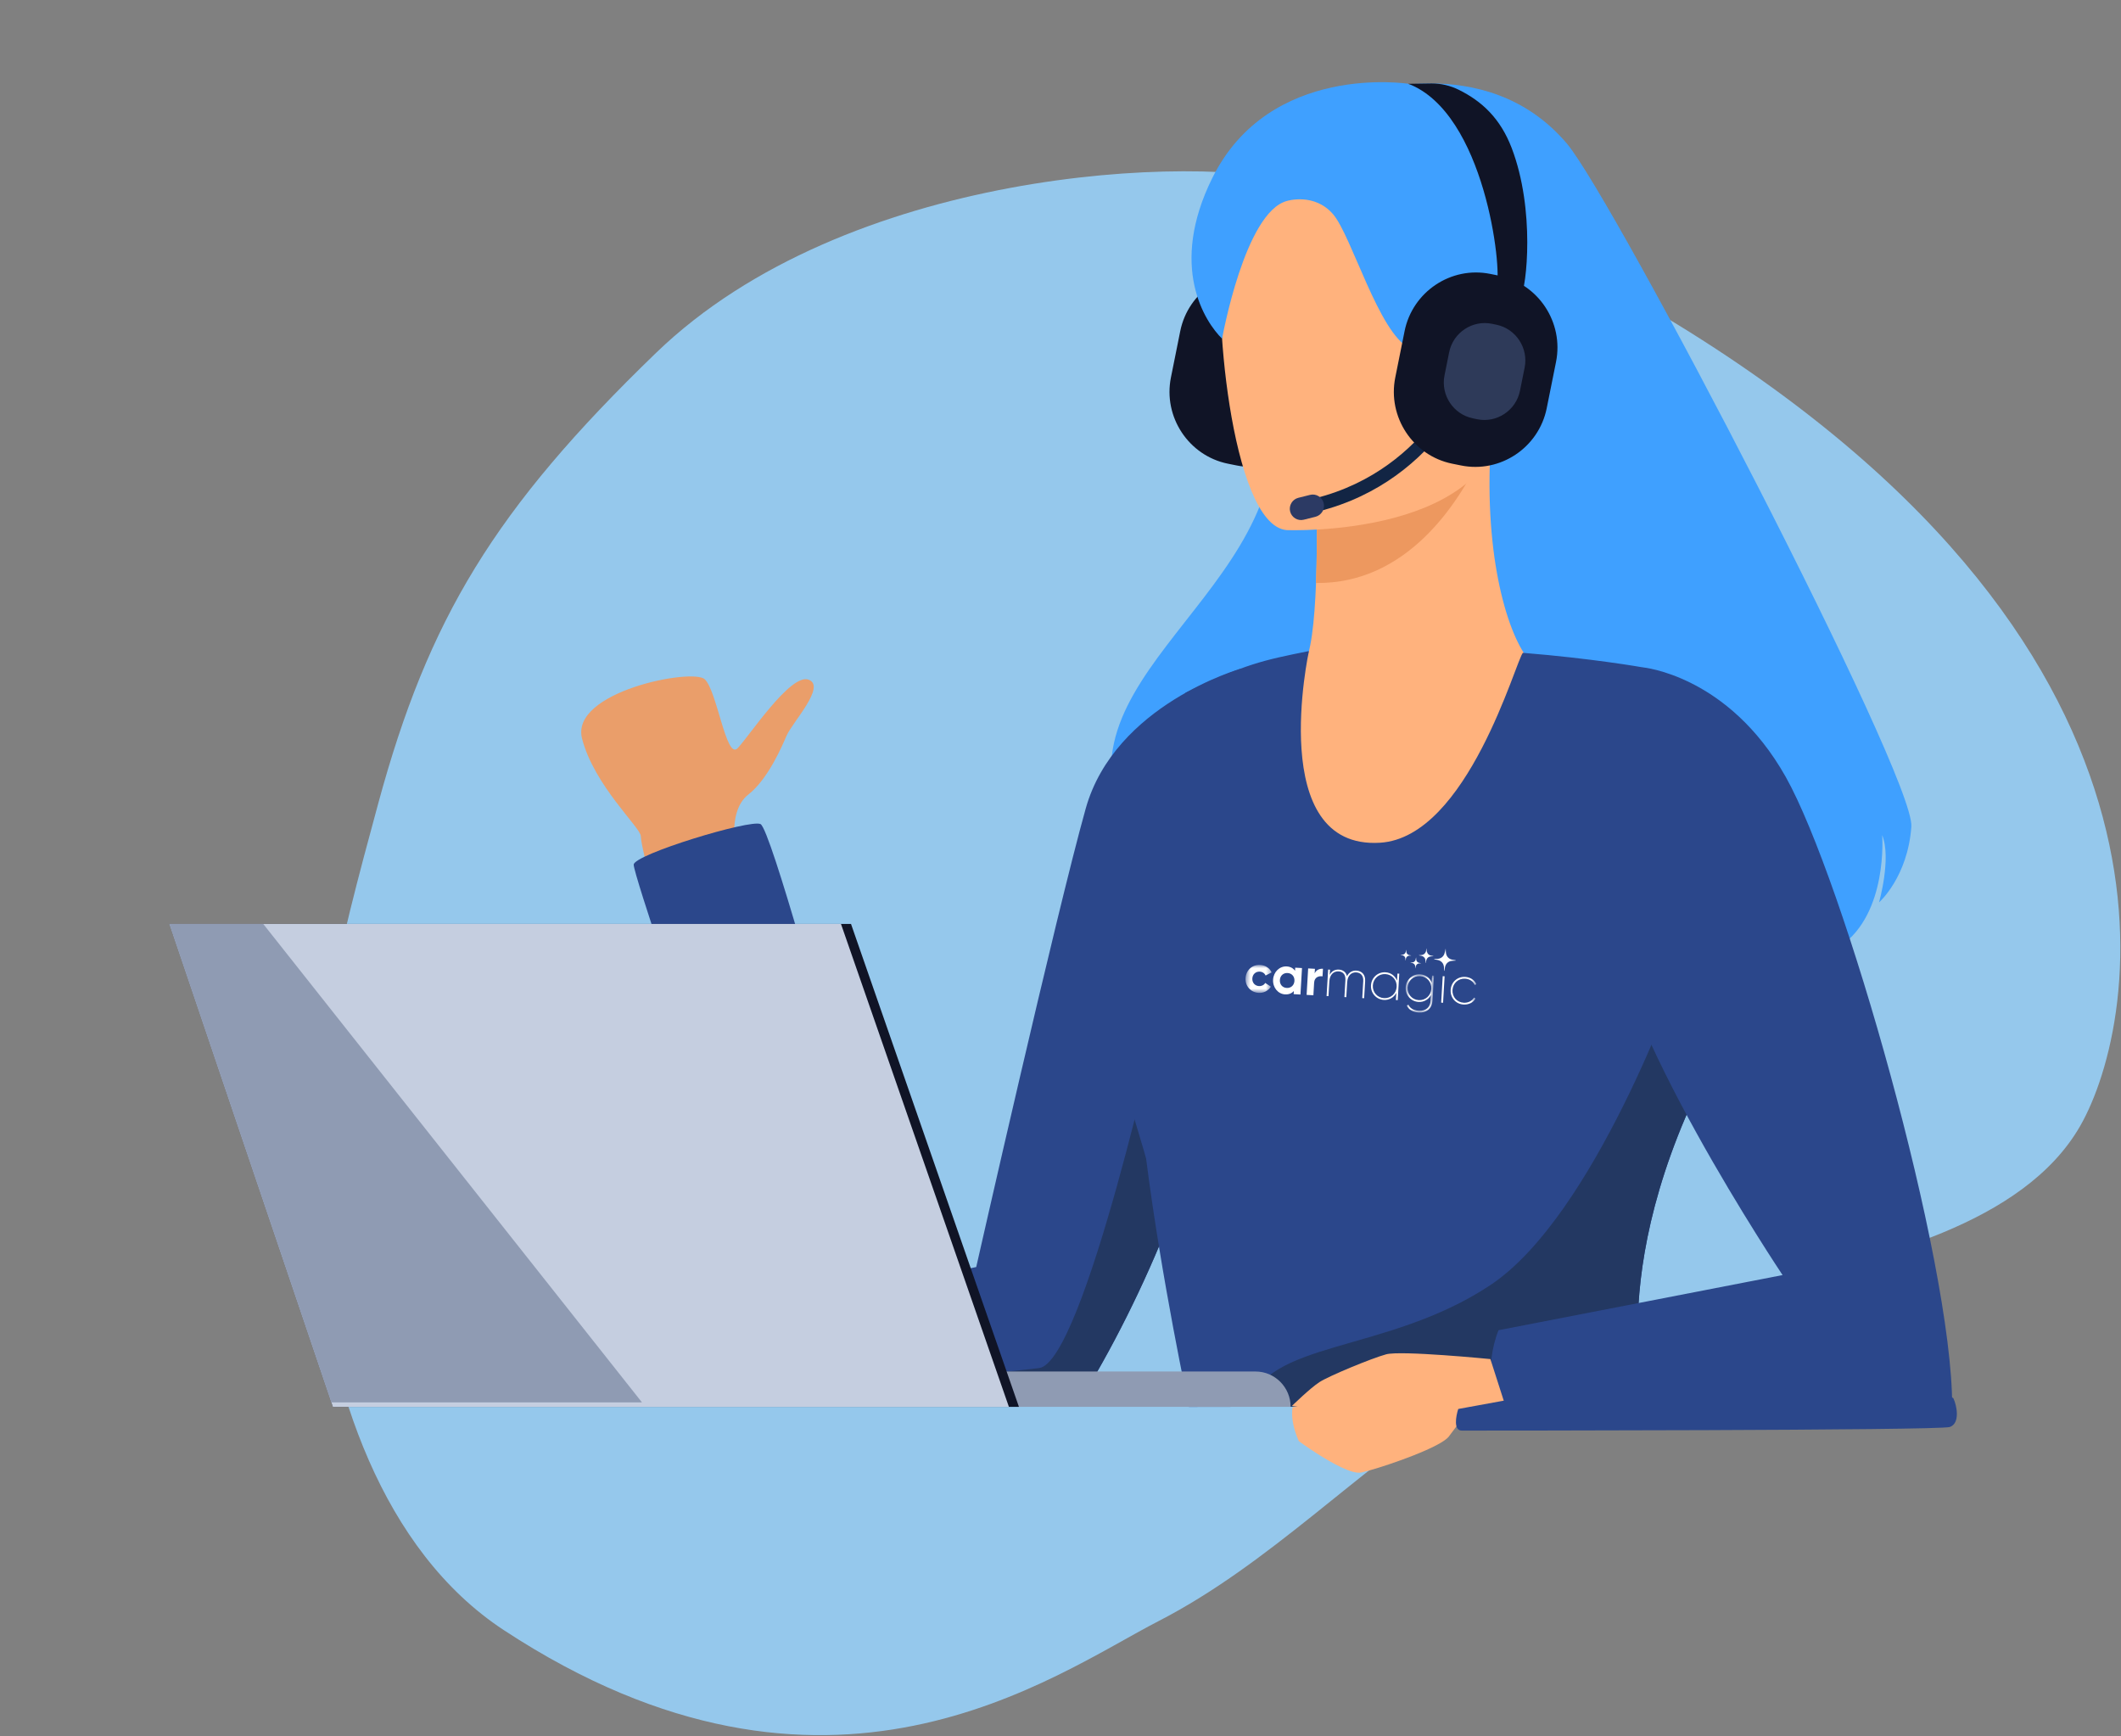 <svg width="413" height="338" viewBox="0 0 413 338" fill="none" xmlns="http://www.w3.org/2000/svg">
<rect x="0" y="0" width="413" height="338" fill="#808080" stroke="none"/>
<path opacity="0.85" d="M254.065 35.719C232.374 29.782 164.7 33.018 127.754 68.697C96.206 99.165 83.401 120.548 73.671 156.353C66.118 184.143 58.493 212.711 61.289 241.574C64.059 270.161 74.358 301.805 98.125 317.401C161.306 358.857 205.192 326.124 225.564 315.645C247.191 304.521 264.32 286.135 284.832 273.014C312.503 255.314 313.789 257.175 345.688 249.59C364.818 245.039 393.942 238.567 405.041 219.245C416.624 199.084 430.966 124.69 321.569 60.13C298.322 46.411 279.864 42.84 254.061 35.716L254.065 35.719Z" fill="#99D5FF"/>
<path d="M219.486 178.491C219.454 178.491 219.419 178.503 219.397 178.532C219.352 178.583 219.359 178.656 219.406 178.7C221.35 180.421 221.134 183.457 221.131 183.485C221.128 183.546 221.169 183.6 221.229 183.612C221.261 183.619 224.481 184.203 226.834 184.33C226.9 184.333 226.954 184.282 226.957 184.218C226.961 184.152 226.91 184.098 226.846 184.095C224.748 183.984 221.947 183.501 221.379 183.399C221.404 182.822 221.413 180.158 219.568 178.526C219.546 178.507 219.518 178.497 219.489 178.497L219.486 178.491Z" fill="#060606"/>
<path d="M143.592 167.484C143.592 167.484 141.171 158.25 145.705 154.706C149.563 151.695 152.294 145.253 153.146 143.267C154.279 140.619 160.955 133.607 157.433 132.328C153.912 131.049 145.85 143.394 143.616 145.689C141.385 147.974 139.621 134.435 137.216 132.245C134.811 130.054 110.977 134.673 113.338 143.811C115.699 152.948 124.694 161.085 124.77 162.77C124.842 164.464 126.206 169.486 126.206 169.486L143.592 167.484V167.484Z" fill="#EA9E6A"/>
<path d="M148.091 160.448C146.116 159.46 123.394 166.375 123.394 168.351C123.394 170.327 135.249 204.903 135.249 204.903H161.922C161.922 204.903 150.067 161.435 148.091 160.448Z" fill="#2B478B"/>
<g clip-path="url(#clip0_13526_39957)">
<path d="M263.478 18.688C263.478 18.688 289.077 9.11 305.069 27.915C314.24 38.691 372.875 151.096 372.177 160.938C371.479 170.779 365.885 175.697 365.885 175.697C365.885 175.697 368.333 167.089 366.496 162.605C366.496 162.605 367.676 177.762 358.372 184.218C353.522 187.582 232.813 180.992 222.328 166.294C199.52 134.329 249.328 117.794 248.102 83.264C247.393 63.24 227.83 20.706 263.478 18.683V18.688Z" fill="#3FA0FF"/>
<path d="M239.084 90.278L240.799 90.623C248.435 92.177 255.949 87.16 257.494 79.481L259.305 70.466C260.85 62.786 255.862 55.231 248.225 53.678L246.511 53.332C238.874 51.779 231.36 56.795 229.816 64.474L228.004 73.49C226.459 81.169 231.448 88.724 239.084 90.278Z" fill="#101426"/>
<path d="M129.571 273.746H209.659C223.244 252.061 235.186 222.784 237.968 199.984C239.292 189.167 238.553 179.811 234.961 173.417C223.772 153.548 241.52 130.222 241.52 130.222C241.52 130.222 217.09 137.173 211.409 157.429C205.62 178.061 190.09 246.694 190.09 246.694L130.623 258.992C127.831 266.026 129.576 273.746 129.576 273.746H129.571Z" fill="#2B478B"/>
<path d="M129.572 273.746H209.66C223.245 252.061 235.187 222.784 237.969 199.984L226.088 196.325C226.088 196.325 211.056 265.319 202.315 266.371C193.58 267.424 129.567 273.746 129.567 273.746H129.572Z" fill="#233862"/>
<path d="M229.689 162.873C235.827 168.276 243.751 173.06 253.97 176.683C292.256 190.282 311.075 158.584 319.312 136.29C314.298 132.595 309.33 131.341 306.456 130.66C303.654 129.999 300.688 129.437 298.229 129.034C294.196 125.133 289.181 110.471 290.157 88.698L288.253 88.987L256.31 93.993C256.31 93.993 256.618 104.056 256.258 113.501C255.971 120.886 255.273 127.899 253.698 129.452C251.219 129.705 249.73 129.886 249.73 129.886C249.73 129.886 249.73 129.896 249.71 129.912C249.217 130.552 238.558 144.393 229.689 162.868V162.873Z" fill="#FFB27D"/>
<path d="M256.299 94.004C256.299 94.004 256.613 104.062 256.248 113.507C274 113.734 284.034 97.854 288.242 88.993L256.299 93.999V94.004Z" fill="#ED985F"/>
<path d="M214.463 196.325C214.55 197.017 223.085 224.926 223.178 225.628C226.139 248.99 231.502 273.921 231.502 273.921L243.229 273.901L320.628 273.746C320.628 273.746 311.292 245.414 335.922 201.981C336.727 200.557 337.574 199.117 338.452 197.662C341.957 191.866 319.827 129.927 319.827 129.927C319.827 129.927 310.137 128.204 296.542 127.105C295.259 128.286 285.816 163.023 268.726 164.081C246.416 165.464 254.874 126.759 254.874 126.759C245.79 128.591 242.511 129.262 230.845 134.882C230.845 134.882 213.991 192.511 214.463 196.325Z" fill="#2B478B"/>
<path d="M250.463 103.206C250.463 103.206 292.418 104.976 293.111 78.682C293.804 52.393 299.686 34.914 272.926 32.669C246.167 30.429 240.696 40.322 238.341 49.039C235.985 57.755 239.562 102.065 250.458 103.2L250.463 103.206Z" fill="#FFB27D"/>
<path d="M256.669 99.582C280.944 93.493 288.17 71.188 288.242 70.966L285.743 70.177L286.995 70.574L285.748 70.177C285.681 70.388 278.85 91.305 256.038 97.028C255.884 97.064 255.735 97.105 255.581 97.141L256.187 99.706C256.351 99.665 256.515 99.629 256.674 99.588L256.669 99.582Z" fill="#122544"/>
<path d="M253.863 101.187L256.152 100.615C257.317 100.32 258.036 99.123 257.743 97.952C257.451 96.78 256.26 96.058 255.095 96.352L252.806 96.925C251.641 97.219 250.923 98.416 251.215 99.588C251.508 100.759 252.698 101.482 253.863 101.187Z" fill="#2C3A64"/>
<path d="M274.235 16.315C274.235 16.315 247.22 12.073 236.042 34.692C227.533 51.908 234.63 62.658 237.966 65.95C237.966 65.95 242.38 41.22 250.638 39.115C250.638 39.115 255.96 37.479 259.588 41.726C263.217 45.968 268.467 64.892 274.497 67.793C274.497 67.793 293.219 72.442 294.138 65.873C295.057 59.303 294.544 38.857 289.827 35.559C285.105 32.261 274.235 16.315 274.235 16.315Z" fill="#3FA0FF"/>
<path d="M282.768 90.278L284.482 90.623C292.119 92.177 299.632 87.16 301.177 79.481L302.989 70.466C304.534 62.786 299.545 55.231 291.908 53.678L290.194 53.332C282.558 51.779 275.044 56.795 273.499 64.474L271.688 73.49C270.143 81.169 275.131 88.724 282.768 90.278Z" fill="#101426"/>
<path d="M296.116 57.806C297.266 55.933 298.949 40.848 294.361 28.834C292.144 23.028 288.557 19.72 284.061 17.486C282.434 16.675 280.612 16.247 278.754 16.247L274.233 16.314C289.116 22.012 292.57 52.491 291.41 55.737C291.446 55.639 291.492 55.561 291.523 55.51L296.111 57.806H296.116Z" fill="#101426"/>
<path d="M286.801 81.453L287.653 81.628C291.461 82.402 295.203 79.904 295.972 76.075L296.876 71.58C297.645 67.751 295.162 63.989 291.353 63.215L290.496 63.039C286.693 62.265 282.947 64.763 282.177 68.592L281.274 73.082C280.504 76.911 282.988 80.673 286.796 81.447L286.801 81.453Z" fill="#2E3A59"/>
<path d="M320.628 273.746C320.628 273.746 311.293 245.413 335.922 201.981L326.746 190.457C326.746 190.457 310.502 236.718 290.204 250.208C269.948 263.667 246.109 260.854 243.229 273.9L320.628 273.746Z" fill="#233862"/>
<path d="M319.826 129.928C319.826 129.928 336.526 131.388 347.714 151.257C358.897 171.126 380.129 245.373 380.129 273.746H290.742C290.742 273.746 288.992 266.021 291.789 258.992L347.103 248.257C347.103 248.257 313.806 198.539 313.457 177.102C313.108 155.664 319.821 129.928 319.821 129.928H319.826Z" fill="#2B478B"/>
<path d="M290.203 264.611C290.203 264.611 272.785 262.898 269.905 263.687C267.021 264.477 258.763 267.904 256.931 269.091C255.094 270.278 251.558 273.74 251.558 273.74C251.558 273.74 253.785 274.164 255.099 273.87C256.408 273.575 260.339 273.312 261.391 273.224C262.438 273.137 266.195 273.916 266.195 273.916H293.195L290.208 264.611H290.203Z" fill="#FFB27D"/>
<path d="M165.461 273.917H251.312C251.312 270.118 248.249 267.032 244.471 267.032H165.466V273.917H165.461Z" fill="#8F9BB3"/>
<path d="M32.98 179.894L64.816 273.916H198.406L165.709 179.894H32.98Z" fill="#101426"/>
<path d="M32.978 179.894L64.52 273.044L64.813 273.916H196.453L163.756 179.894H32.978Z" fill="#C5CEE0"/>
<path d="M32.979 179.894L64.521 273.044H125.004L51.26 179.894H32.979Z" fill="#8F9BB3"/>
<mask id="mask0_13526_39957" style="mask-type:luminance" maskUnits="userSpaceOnUse" x="242" y="187" width="6" height="7">
<path fill-rule="evenodd" clip-rule="evenodd" d="M242.691 187.711L247.71 188L247.39 193.444L242.372 193.154L242.691 187.711Z" fill="white"/>
</mask>
<g mask="url(#mask0_13526_39957)">
<path fill-rule="evenodd" clip-rule="evenodd" d="M242.532 190.433C242.622 188.897 243.838 187.777 245.395 187.867C246.399 187.925 247.238 188.511 247.611 189.329L246.435 189.934C246.255 189.499 245.83 189.206 245.308 189.176C244.519 189.13 243.901 189.684 243.853 190.509C243.805 191.323 244.354 191.944 245.143 191.99C245.675 192.021 246.131 191.788 246.361 191.378L247.469 192.104C246.981 192.882 246.079 193.368 245.076 193.31C243.519 193.22 242.442 191.969 242.532 190.433" fill="white"/>
</g>
<path fill-rule="evenodd" clip-rule="evenodd" d="M252.053 190.982C252.104 190.116 251.534 189.493 250.715 189.446C249.905 189.399 249.267 189.953 249.216 190.819C249.165 191.684 249.735 192.307 250.544 192.353C251.363 192.401 252.002 191.848 252.053 190.982V190.982ZM253.525 188.481L253.223 193.636L251.902 193.559L251.937 192.951C251.542 193.394 250.971 193.65 250.224 193.607C248.862 193.529 247.805 192.278 247.895 190.742C247.985 189.206 249.181 188.085 250.543 188.164C251.291 188.207 251.827 188.527 252.168 189.013L252.204 188.405L253.525 188.481Z" fill="white"/>
<path fill-rule="evenodd" clip-rule="evenodd" d="M257.608 188.612L257.521 190.097C256.84 189.975 255.951 190.234 255.888 191.317L255.743 193.781L254.422 193.705L254.724 188.55L256.045 188.626L255.993 189.512C256.301 188.827 256.963 188.575 257.608 188.612" fill="white"/>
<path fill-rule="evenodd" clip-rule="evenodd" d="M265.819 191.031L265.624 194.35L265.256 194.329L265.45 191.009C265.512 189.958 264.95 189.377 264.089 189.327C263.158 189.273 262.401 189.902 262.322 191.263L262.152 194.15L261.784 194.129L261.978 190.809C262.04 189.757 261.499 189.178 260.659 189.129C259.727 189.076 258.93 189.702 258.85 191.063L258.681 193.95L258.312 193.929L258.614 188.774L258.983 188.795L258.924 189.805C259.319 189.021 260.003 188.74 260.71 188.781C261.488 188.826 262.1 189.264 262.289 190.061C262.675 189.266 263.403 188.936 264.11 188.977C265.155 189.037 265.894 189.742 265.819 191.031" fill="white"/>
<path fill-rule="evenodd" clip-rule="evenodd" d="M271.957 192.13C272.034 190.81 271.07 189.73 269.769 189.655C268.469 189.58 267.395 190.542 267.318 191.862C267.24 193.182 268.194 194.261 269.495 194.336C270.796 194.411 271.879 193.449 271.957 192.13V192.13ZM272.466 189.573L272.164 194.727L271.806 194.707L271.887 193.325C271.424 194.199 270.519 194.746 269.464 194.685C267.99 194.6 266.87 193.356 266.959 191.841C267.048 190.326 268.305 189.219 269.78 189.304C270.834 189.365 271.67 190.013 272.027 190.934L272.108 189.552L272.466 189.573Z" fill="white"/>
<mask id="mask1_13526_39957" style="mask-type:luminance" maskUnits="userSpaceOnUse" x="273" y="189" width="7" height="9">
<path fill-rule="evenodd" clip-rule="evenodd" d="M273.867 189.54L279.233 189.85L278.797 197.293L273.43 196.984L273.867 189.54Z" fill="white"/>
</mask>
<g mask="url(#mask1_13526_39957)">
<path fill-rule="evenodd" clip-rule="evenodd" d="M278.707 192.519C278.784 191.2 277.83 190.12 276.53 190.045C275.229 189.97 274.155 190.933 274.078 192.252C274.001 193.572 274.955 194.651 276.255 194.726C277.556 194.801 278.63 193.839 278.707 192.519V192.519ZM279.227 189.963L278.941 194.839C278.851 196.365 277.763 197.234 276.257 197.147C275.038 197.076 274.23 196.492 273.933 195.771L274.251 195.614C274.484 196.196 275.12 196.729 276.278 196.796C277.66 196.876 278.497 196.097 278.572 194.818L278.636 193.725C278.174 194.588 277.279 195.136 276.214 195.075C274.75 194.991 273.62 193.746 273.709 192.231C273.798 190.715 275.066 189.609 276.53 189.694C277.595 189.755 278.42 190.403 278.778 191.313L278.858 189.942L279.227 189.963Z" fill="white"/>
</g>
<mask id="mask2_13526_39957" style="mask-type:luminance" maskUnits="userSpaceOnUse" x="242" y="182" width="46" height="16">
<path fill-rule="evenodd" clip-rule="evenodd" d="M242.253 195.185L287.119 197.773L287.863 185.101L242.996 182.514L242.253 195.185Z" fill="white"/>
</mask>
<g mask="url(#mask2_13526_39957)">
<path fill-rule="evenodd" clip-rule="evenodd" d="M280.623 195.215L280.992 195.237L281.294 190.082L280.926 190.061L280.623 195.215Z" fill="white"/>
<path fill-rule="evenodd" clip-rule="evenodd" d="M282.471 192.737C282.56 191.221 283.776 190.112 285.302 190.2C286.316 190.259 287.135 190.823 287.469 191.618L287.162 191.776C286.873 191.087 286.172 190.602 285.281 190.55C283.961 190.474 282.907 191.438 282.83 192.758C282.752 194.077 283.686 195.155 285.007 195.231C285.887 195.282 286.641 194.881 287.028 194.231L287.314 194.423C286.88 195.184 285.99 195.639 284.986 195.582C283.46 195.494 282.382 194.252 282.471 192.737" fill="white"/>
<path fill-rule="evenodd" clip-rule="evenodd" d="M279.258 186.72C279.458 186.711 279.659 186.705 279.86 186.693C280.501 186.657 280.976 186.356 281.232 185.761C281.325 185.545 281.344 185.297 281.394 185.064C281.418 184.954 281.437 184.844 281.459 184.734C281.475 184.735 281.491 184.735 281.507 184.735C281.513 184.806 281.52 184.877 281.526 184.949C281.548 185.217 281.529 185.496 281.598 185.751C281.775 186.399 282.226 186.762 282.881 186.87C283.071 186.902 283.262 186.932 283.452 186.963C283.452 186.982 283.451 187.002 283.451 187.021C283.374 187.028 283.297 187.036 283.22 187.043C282.966 187.066 282.701 187.05 282.459 187.119C281.815 187.303 281.461 187.764 281.35 188.42C281.317 188.617 281.294 188.815 281.266 189.014C281.245 189.013 281.225 189.012 281.204 189.011C281.195 188.817 281.184 188.624 281.177 188.43C281.151 187.756 280.856 187.251 280.23 186.992C279.988 186.892 279.71 186.878 279.448 186.823C279.381 186.809 279.315 186.789 279.248 186.772C279.251 186.755 279.254 186.737 279.258 186.72" fill="white"/>
<path fill-rule="evenodd" clip-rule="evenodd" d="M274.658 187.405C274.755 187.401 274.852 187.398 274.949 187.392C275.258 187.374 275.487 187.229 275.611 186.943C275.655 186.838 275.664 186.719 275.689 186.606C275.7 186.554 275.709 186.5 275.72 186.447L275.743 186.448C275.746 186.482 275.749 186.517 275.753 186.551C275.763 186.68 275.754 186.815 275.787 186.938C275.873 187.25 276.09 187.425 276.405 187.477C276.497 187.493 276.589 187.507 276.681 187.522C276.681 187.532 276.681 187.541 276.681 187.55C276.643 187.554 276.606 187.558 276.569 187.561C276.447 187.572 276.319 187.565 276.202 187.598C275.892 187.686 275.721 187.908 275.667 188.225C275.651 188.32 275.64 188.416 275.627 188.511C275.617 188.511 275.607 188.511 275.597 188.51C275.593 188.417 275.588 188.323 275.584 188.229C275.572 187.905 275.429 187.661 275.128 187.536C275.011 187.488 274.877 187.481 274.75 187.455C274.718 187.448 274.686 187.438 274.654 187.43C274.655 187.422 274.657 187.413 274.658 187.405" fill="white"/>
<path fill-rule="evenodd" clip-rule="evenodd" d="M272.736 185.901C272.833 185.897 272.93 185.894 273.027 185.888C273.336 185.871 273.565 185.726 273.688 185.439C273.733 185.335 273.742 185.215 273.767 185.102C273.778 185.05 273.788 184.997 273.798 184.944C273.806 184.944 273.813 184.944 273.821 184.944C273.824 184.979 273.828 185.013 273.83 185.047C273.841 185.177 273.832 185.311 273.865 185.434C273.95 185.746 274.167 185.921 274.484 185.974C274.575 185.989 274.667 186.004 274.759 186.018C274.759 186.028 274.759 186.037 274.759 186.047C274.721 186.05 274.684 186.054 274.647 186.057C274.525 186.069 274.397 186.061 274.28 186.094C273.969 186.182 273.799 186.405 273.745 186.721C273.729 186.816 273.718 186.912 273.705 187.008C273.695 187.007 273.685 187.007 273.675 187.006C273.671 186.913 273.665 186.819 273.662 186.726C273.65 186.401 273.507 186.157 273.206 186.033C273.089 185.984 272.954 185.977 272.828 185.951C272.796 185.944 272.764 185.935 272.732 185.926L272.736 185.901Z" fill="white"/>
<path fill-rule="evenodd" clip-rule="evenodd" d="M276.309 185.973C276.442 185.967 276.576 185.963 276.709 185.956C277.134 185.932 277.45 185.732 277.62 185.337C277.681 185.194 277.694 185.029 277.728 184.874C277.743 184.801 277.756 184.728 277.77 184.655C277.781 184.655 277.792 184.656 277.802 184.656C277.806 184.703 277.811 184.75 277.815 184.798C277.829 184.976 277.817 185.161 277.863 185.33C277.98 185.76 278.279 186.001 278.714 186.073C278.841 186.094 278.967 186.114 279.094 186.135C279.093 186.148 279.093 186.161 279.093 186.174C279.042 186.179 278.991 186.184 278.94 186.189C278.771 186.204 278.594 186.193 278.434 186.239C278.007 186.361 277.772 186.666 277.698 187.102C277.676 187.233 277.66 187.365 277.642 187.496L277.601 187.495C277.595 187.366 277.588 187.237 277.583 187.108C277.566 186.661 277.37 186.326 276.955 186.154C276.794 186.087 276.609 186.078 276.435 186.042C276.391 186.033 276.347 186.019 276.303 186.008C276.305 185.996 276.307 185.985 276.309 185.973" fill="white"/>
</g>
</g>
<path d="M251.686 273.979C251.427 275.706 251.711 277.875 252.898 280.582C252.898 280.582 254.372 281.669 256.33 282.933C259.25 284.801 263.239 287.066 265.049 286.702C265.373 286.636 265.809 286.528 266.33 286.384C270.618 285.214 280.617 281.718 282.128 279.673C283.373 277.987 285.069 275.842 286.238 273.979L268.462 272.155L251.686 273.979Z" fill="#FFB27D"/>
<path d="M284.637 278.536C282.985 278.536 283.49 275.731 283.949 274.329L310.803 269.42C310.803 269.42 379.662 270.823 380.35 272.225C381.039 273.628 381.728 277.134 379.662 277.835C377.596 278.536 286.29 278.536 284.637 278.536Z" fill="#2B478B"/>
<defs>
<clipPath id="clip0_13526_39957">
<rect width="380.131" height="257.978" fill="white" transform="matrix(-1 0 0 1 380.129 16)"/>
</clipPath>
</defs>
</svg>
